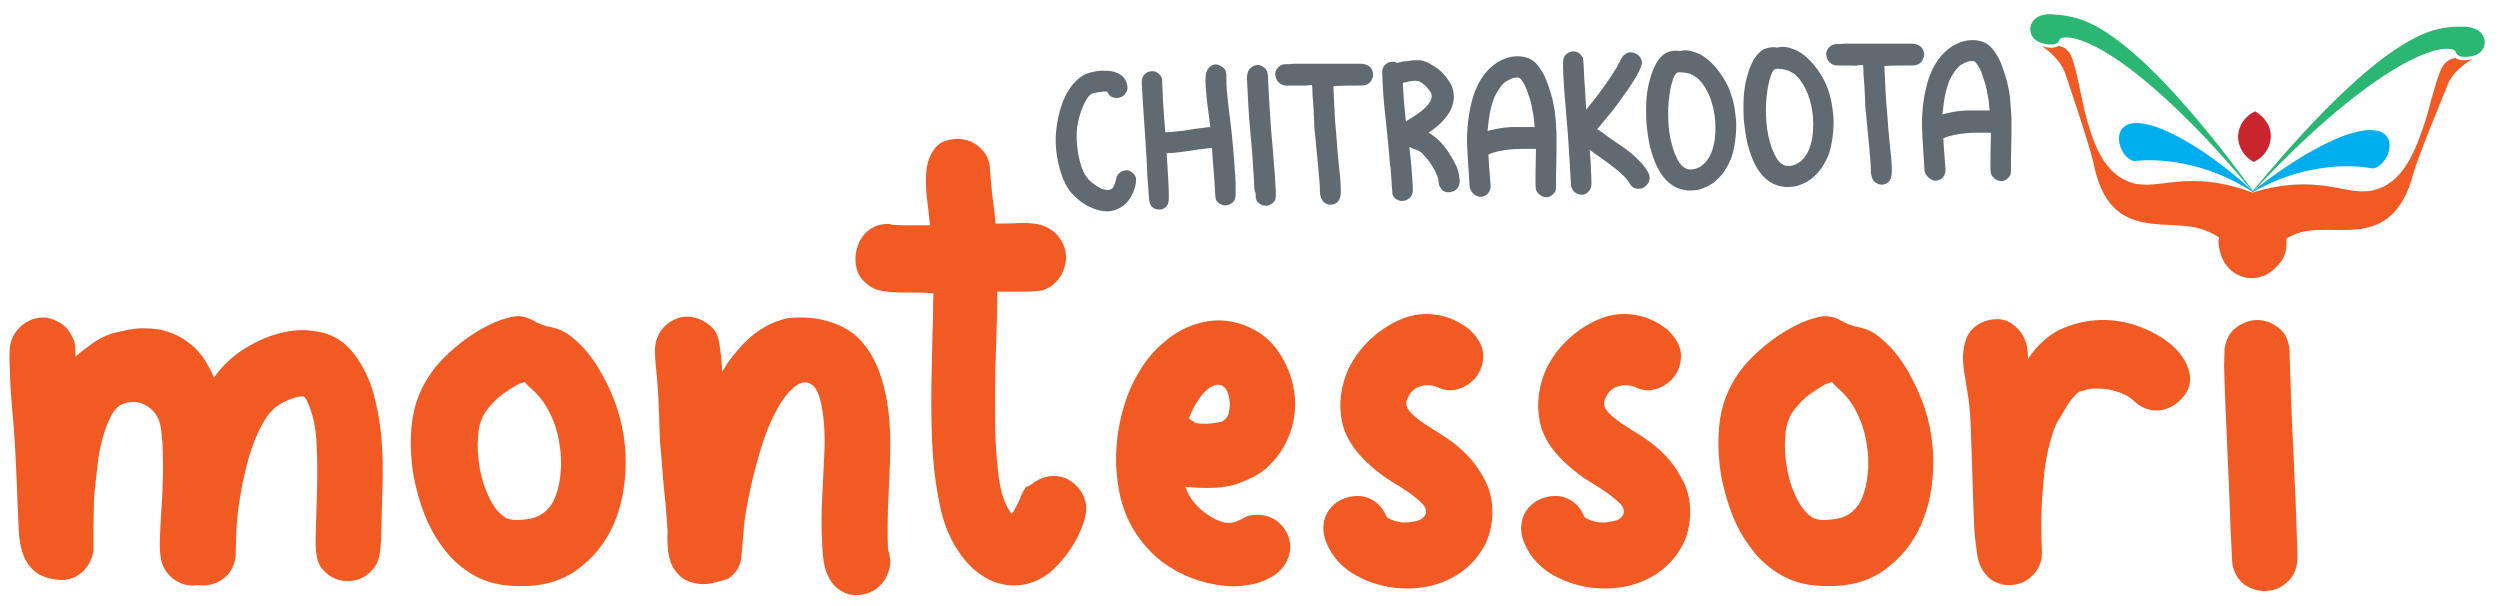 <svg xml:space="preserve" style="enable-background:new 0 0 572.6 138.9;" viewBox="0 0 572.6 138.9" y="0px" x="0px" xmlns:xlink="http://www.w3.org/1999/xlink" xmlns="http://www.w3.org/2000/svg" id="Layer_1" version="1.1">
<style type="text/css">
	.st0{fill:#F15A22;}
	.st1{fill:#2BB673;}
	.st2{fill:#00AEEF;}
	.st3{fill:#C9252C;}
	.st4{fill:#606A70;}
</style>
<g>
	<g>
		<path d="M511,60.1c0.9-5-5.4-7.1-5.4-7.1c-8.1-3.9-22.3,3.6-26.1-15.6c-0.7-3.5-5.8-18.6-6.6-20.9
			c-1.1-2.9-4-5.1-5-5.8c-0.2-0.1-0.2-0.2,0-0.1c0.7,0.2,2.3,0.7,3.6-0.1c0,0,2.1,0.2,3,2.6c1,2.4,2.4,10,3,12.5
			c1.7,6.4,4,14.3,10.9,16.3c6.2,1.8,12.7-3.3,27.5,2.2l0,0c15.1-4.6,21.3,0.9,27.6-0.5c7.1-1.6,9.8-9.4,11.9-15.6
			c0.8-2.4,2.6-10,3.8-12.3c1.1-2.3,3.2-2.4,3.2-2.4c1.3,0.8,2.9,0.5,3.6,0.3c0.2-0.1,0.2,0,0,0.1c-1,0.6-4.1,2.6-5.3,5.5
			c-0.9,2.2-7,17-7.9,20.4c-5,19-18.7,10.6-27,14c0,0-4.7,1.4-4.9,6.1" class="st0"></path>
		<path d="M516,43.9c-1.2-1.4-8.4-10.2-16.4-17.9C479.7,6.7,472,8,471.7,9.1c-0.3,1.1-1.6,1.1-1.6,1.1s-4.3,0.2-5-2.8
			c-0.4-1.6,0.6-4.5,5.2-4.1c3.9,0.3,7.8,0.8,14.4,5.7C498.6,19.1,515.4,43,516,43.7l0,0c0.7-0.7,18.8-23.5,33.3-32.8
			c6.9-4.5,10.9-4.8,14.7-4.8c4.7,0,5.4,2.9,5,4.4c-0.9,3-5.1,2.5-5.1,2.5s-1.2-0.1-1.5-1.2c-0.3-1.1-7.8-2.9-28.9,15.1
			C525,34.2,517.3,42.6,516,43.9L516,43.9z" class="st1"></path>
		<path d="M516,43.8c0,0-9.8-9.3-19.6-13.7c-14.5-6.6-12.1,5.8-7.6,6.8c0,0,13-2.1,27.2,7.1l0,0
			c14.7-8.4,27.5-5.4,27.5-5.4c4.6-0.8,7.7-13-7.2-7.3C526.4,35.2,516,43.8,516,43.8L516,43.8L516,43.8z" class="st2"></path>
		<path d="M516.2,37.1c2.3-1.1,3.8-3.2,3.9-5.7c0.1-2.5-1.4-4.6-3.6-5.9c-2.3,1.1-3.8,3.2-3.9,5.7
			C512.6,33.7,514,35.9,516.2,37.1z" class="st3"></path>
	</g>
	<g>
		<g>
			<path d="M245.6,44.4c-1.1-1.2-1.9-2.7-2.5-4.5c-0.6-1.8-1-3.6-1.2-5.6c-0.2-2-0.1-3.9,0.2-5.9c0.3-2,0.8-3.8,1.5-5.5
				c0.7-1.7,1.6-3.1,2.7-4.2c1.1-1.2,2.4-1.9,3.9-2.2c0.8-0.2,1.6-0.3,2.4-0.3c0.8,0,1.6,0,2.4,0.2c0.7,0.2,1.4,0.5,1.9,0.9
				s0.9,1,1.2,1.8c0.2,0.9,0.2,1.6-0.2,2.1c-0.3,0.6-0.8,0.9-1.3,1.1s-1.1,0.2-1.7,0c-0.6-0.2-1-0.6-1.3-1.3c-0.6-0.1-1.2,0-1.9,0.1
				c-0.7,0.1-1.2,0.2-1.5,0.3c-0.2,0.1-0.5,0.3-0.8,0.6c-0.3,0.4-0.6,0.8-0.9,1.4c-0.3,0.6-0.6,1.3-0.9,2.1
				c-0.3,0.8-0.5,1.7-0.7,2.6c-0.2,0.8-0.3,1.9-0.3,3.1c0,1.2,0.1,2.4,0.3,3.7c0.2,1.3,0.5,2.4,0.9,3.6c0.4,1.1,1,2.1,1.7,2.8
				c0.5,0.5,1.2,1,2,1.5c0.8,0.5,1.5,0.7,2.2,0.7c0.6,0,1.1-0.2,1.3-0.7c0.3-0.5,0.5-1.1,0.6-1.7c0.1-0.5,0.3-0.9,0.5-1.2
				c0.3-0.3,0.6-0.5,0.9-0.7c0.3-0.1,0.7-0.2,1.1-0.2s0.8,0.2,1.1,0.4c0.7,0.5,1,1.1,1,1.7c0,0.6-0.1,1.3-0.3,2
				c-0.6,1.8-1.5,3.2-2.6,4c-1.1,0.8-2.4,1.3-3.7,1.3c-1.4,0-2.8-0.4-4.2-1.1C248.1,46.7,246.8,45.7,245.6,44.4z" class="st4"></path>
			<path d="M263.2,45.9c0-0.1,0-0.5-0.1-1.2c0-0.7-0.1-1.7-0.2-2.9c-0.1-1.2-0.2-2.6-0.2-4.1c-0.1-1.5-0.2-3.1-0.3-4.6
				c-0.1-1.6-0.2-3.2-0.3-4.7c-0.1-1.6-0.2-3-0.3-4.3c-0.1-1.3-0.1-2.4-0.2-3.3c0-0.9-0.1-1.5-0.1-1.8c0-0.6,0.1-1.1,0.3-1.5
				c0.2-0.4,0.6-0.7,0.9-0.9c0.4-0.2,0.8-0.3,1.3-0.3c0.5,0,0.9,0.2,1.3,0.5c0.2,0.2,0.4,0.4,0.5,0.5c0.1,0.1,0.2,0.3,0.3,0.6
				c0.1,0.3,0.1,0.7,0.1,1.2c0,0.5,0.1,1.3,0.1,2.2c0,1,0.1,2.2,0.2,3.6c0.1,1.5,0.2,3.3,0.4,5.4c0.7,0,1.6-0.1,2.6-0.2
				c1-0.1,2.1-0.2,3.1-0.4s1.9-0.3,2.8-0.4c0.8-0.1,1.4-0.2,1.8-0.2c-0.2-1.4-0.3-2.7-0.5-4c-0.2-1.3-0.3-2.4-0.4-3.5
				c-0.1-1.1-0.2-2-0.2-2.9s0-1.6,0.2-2.1c0.1-0.2,0.2-0.4,0.2-0.6c0.1-0.1,0.2-0.3,0.4-0.5c0.1-0.1,0.1-0.1,0.1-0.1
				c0,0,0.1,0,0.1-0.1l0.1-0.1c0.7-0.5,1.4-0.6,2.2-0.2c0.4,0.2,0.8,0.5,1,0.7c0.2,0.3,0.4,0.6,0.4,0.9c0.1,0.3,0.1,0.6,0.1,0.8
				c0,0.3,0,0.5,0,0.7c0,0.9,0,1.8,0.1,2.6c0.1,0.9,0.2,1.9,0.3,3c0.1,1.2,0.3,2.5,0.5,4.1c0.2,1.6,0.4,3.5,0.6,5.8
				c0.2,2,0.3,3.7,0.4,5.1c0.1,1.4,0.2,2.5,0.2,3.4c0,0.9,0,1.6,0,2.1c0,0.5,0,0.9-0.1,1.1c0,0.3-0.1,0.5-0.2,0.6s-0.2,0.2-0.2,0.3
				c-0.3,0.3-0.7,0.6-1.1,0.7c-0.4,0.1-0.8,0.2-1.2,0.1c-0.4-0.1-0.7-0.3-1.1-0.5c-0.3-0.3-0.6-0.6-0.7-1.1
				c-0.1-1.6-0.2-3.1-0.3-4.6c-0.1-1.3-0.2-2.5-0.3-3.8s-0.2-2.3-0.2-3.1c-0.5,0-1.1,0.1-2,0.2c-0.9,0.1-1.8,0.2-2.8,0.4
				c-1,0.1-2,0.3-3,0.4c-1,0.1-1.9,0.2-2.6,0.2c0.2,2.8,0.3,5,0.4,6.5c0.1,1.5,0.1,2.7,0.1,3.5c0,0.8-0.1,1.3-0.2,1.6
				c-0.1,0.3-0.3,0.5-0.6,0.8c-0.4,0.3-0.8,0.5-1.2,0.5c-0.4,0-0.8,0-1.2-0.2c-0.4-0.2-0.7-0.4-0.9-0.7
				C263.5,46.8,263.3,46.4,263.2,45.9z" class="st4"></path>
			<path d="M287.3,43.2c-0.2-4.3-0.5-8.6-0.9-12.7c-0.4-4.2-0.6-8.4-0.8-12.6c0-0.9,0.2-1.7,0.7-2.2
				c0.5-0.5,1-0.7,1.6-0.8s1.1,0.2,1.7,0.6c0.5,0.4,0.8,1.1,0.8,1.9c0.1,1.8,0.2,3.7,0.3,5.8c0.1,2,0.3,4.1,0.4,6.1
				c0.2,2,0.3,3.9,0.5,5.8c0.1,1.9,0.3,3.5,0.4,5c0.1,1.5,0.1,2.7,0.2,3.7c0,1,0,1.7-0.1,1.9c-0.2,0.4-0.5,0.8-0.9,1
				c-0.4,0.2-0.7,0.4-1.1,0.4c-0.4,0-0.8,0-1.2-0.2c-0.4-0.2-0.7-0.5-1-0.8c-0.1-0.2-0.2-0.4-0.2-0.5c0-0.2-0.1-0.3-0.1-0.5
				c0-0.2,0-0.5,0-0.7S287.3,43.7,287.3,43.2z" class="st4"></path>
			<path d="M294.6,19.6c-0.7,0-1.3-0.3-1.7-0.7c-0.4-0.4-0.7-0.9-0.8-1.6c-0.1-0.7,0.1-1.3,0.6-1.8
				c0.4-0.5,1-0.8,1.7-0.8c0.4,0,1.1,0,2-0.1c0.9,0,2,0,3.1,0c1.1,0,2.3,0,3.5,0c1.2,0,2.4,0,3.4,0c1,0,1.9,0,2.6,0
				c0.7,0,1.1,0,1.2,0c0.4,0,0.8,0,1.2,0s0.8,0,1.1,0.1c0.3,0.1,0.7,0.2,1,0.4c0.3,0.2,0.6,0.5,0.8,1c0.3,0.7,0.3,1.4-0.1,2.1
				c-0.3,0.7-0.8,1.1-1.5,1.3c-0.3,0.1-1.1,0.1-2.3,0.1c-1.2,0-2.9,0-5,0.1c0.1,3.1,0.3,5.8,0.4,8.1c0.2,2.3,0.4,4.4,0.5,6.3
				c0.2,1.9,0.3,3.6,0.5,5.1c0.2,1.6,0.3,3.1,0.3,4.7c0,1.2-0.3,2-0.9,2.5c-0.6,0.5-1.4,0.6-2.1,0.4c-0.5-0.2-0.8-0.4-1.1-0.7
				c-0.2-0.3-0.4-0.6-0.5-1c-0.1-0.4-0.2-0.8-0.2-1.2c0-0.4,0-0.8,0-1.2c-0.1-1.6-0.3-3.2-0.4-4.8c-0.2-1.6-0.3-3.3-0.5-5.1
				c-0.1-1.2-0.2-2.2-0.3-2.9c-0.1-0.7-0.1-1.4-0.1-2c0-0.6-0.1-1.3-0.1-2.1c0-0.8-0.1-1.8-0.2-3.1c-0.1-0.8-0.1-1.4-0.1-1.8
				s0-0.9-0.1-1.4c-0.4,0-0.9,0-1.4,0.1c-0.6,0-1.1,0-1.7,0c-0.6,0-1.1,0-1.6,0C295.3,19.6,294.9,19.6,294.6,19.6z" class="st4"></path>
			<path d="M318.4,38c-0.3-3.5-0.6-7-1-10.5c-0.4-3.4-0.7-6.9-0.8-10.5c0-0.3,0-0.6,0-0.9c0-0.3,0.2-0.6,0.4-1
				c0.4-0.5,0.9-0.8,1.4-0.9c0.5-0.1,1.1-0.1,1.6,0.2c0.2,0,0.4-0.1,0.8-0.2c0.4-0.1,0.9-0.2,1.4-0.2c0.5-0.1,1-0.1,1.6-0.2
				c0.6,0,1.1,0,1.5,0c0.6,0.1,1.3,0.3,2.2,0.8c0.9,0.5,1.8,1.1,2.6,1.8c0.8,0.8,1.5,1.7,2.1,2.7c0.6,1,0.8,2.2,0.8,3.4
				c-0.1,1.2-0.5,2.5-1.4,3.8c-0.9,1.3-2.3,2.7-4.4,4.1c0.8,0.4,1.5,1,2.3,1.7c0.8,0.8,1.5,1.6,2.1,2.5c0.6,0.9,1.2,1.9,1.7,2.9
				c0.5,1,0.8,1.9,0.9,2.8c0.1,0.7,0.2,1.2,0.1,1.5c0,0.3-0.1,0.6-0.2,0.8c-0.3,0.6-0.6,1-1.2,1.2c-0.5,0.2-1.1,0.3-1.6,0.2
				c-0.6-0.1-1-0.4-1.3-0.9c-0.3-0.4-0.5-0.9-0.5-1.4c0-0.4-0.1-0.7-0.2-1.1c-0.3-0.8-0.6-1.5-1.1-2.3c-0.5-0.8-0.9-1.5-1.5-2.1
				c-0.3-0.4-0.6-0.6-0.8-0.9s-0.4-0.4-0.6-0.5c-0.2-0.1-0.4-0.3-0.7-0.4c-0.2-0.1-0.5-0.2-0.8-0.3c-0.2-0.1-0.4-0.1-0.5-0.2
				c-0.2-0.1-0.3-0.1-0.5-0.3c0.3,2.7,0.5,4.8,0.6,6.3c0.1,1.5,0.2,2.6,0.2,3.3c0,0.7-0.1,1.2-0.2,1.4c-0.1,0.2-0.2,0.4-0.4,0.6
				c-0.3,0.3-0.7,0.6-1.1,0.7c-0.4,0.1-0.8,0.2-1.2,0.1c-0.4-0.1-0.7-0.3-1.1-0.5c-0.3-0.3-0.6-0.7-0.7-1.1c0,0,0-0.2,0-0.5
				c0-0.3-0.1-0.7-0.1-1.1c0-0.4-0.1-0.9-0.1-1.5c0-0.5-0.1-1.1-0.1-1.5c0-0.5-0.1-0.9-0.1-1.2S318.4,38,318.4,38z M325,18.6
				c-0.2,0-0.5-0.1-0.8-0.1c-0.3,0-0.7,0-1,0.1c-0.4,0-0.7,0.1-1.1,0.2c-0.3,0.1-0.6,0.1-0.8,0.2c0,0.5,0.1,1.1,0.1,1.6
				c0,0.6,0.1,1.2,0.1,1.9c0.1,0.7,0.1,1.5,0.2,2.3c0.1,0.9,0.2,1.9,0.3,3l0,0c2-1.2,3.5-2.2,4.4-3.1c0.9-0.9,1.4-1.7,1.5-2.3
				c0.1-0.7-0.1-1.3-0.7-1.9C326.8,19.8,326,19.2,325,18.6z" class="st4"></path>
			<path d="M336.7,43.2c-0.1-0.2-0.1-0.4-0.1-0.6c0-0.3-0.1-0.7-0.1-1.4s-0.1-1.7-0.2-3.1s-0.2-3.2-0.3-5.5
				c0-0.9,0-2,0.1-3.1c0.1-1.1,0.2-2.3,0.4-3.5c0.2-1.2,0.5-2.4,0.8-3.5c0.3-1.1,0.8-2.2,1.2-3.1c1.1-2.2,2.6-3.9,4.3-5
				s3.4-1.6,5.2-1.5c1.6,0.1,2.8,0.6,3.8,1.6c0.9,1,1.7,2.2,2.3,3.7c0.6,1.5,1,2.9,1.4,4.2c0.3,1.3,0.6,2.7,0.7,4
				c0.2,1.3,0.2,2.7,0.3,4.1c0,1.4,0,2.8,0,4.4c0,2.2-0.1,3.8-0.1,5c0,1.2,0,2,0,2.6s-0.1,1-0.1,1.2c-0.1,0.2-0.2,0.4-0.5,0.7
				c-0.9,0.9-1.8,1-2.9,0.4c-0.4-0.3-0.7-0.6-0.9-0.9s-0.3-0.9-0.3-1.6c0-0.7,0-1.8,0-3c0-1.3,0.1-3,0.1-5.2c-0.8,0-1.7,0-2.7,0
				s-1.9,0-2.9,0.1c-1,0.1-1.9,0.2-2.8,0.4c-0.9,0.2-1.7,0.4-2.5,0.8c0.1,1.9,0.2,3.4,0.3,4.4c0.1,1.1,0.1,1.9,0.2,2.4
				c0,0.6,0,1-0.1,1.2c-0.1,0.3-0.2,0.5-0.4,0.8c-0.1,0.1-0.2,0.3-0.3,0.3c-0.1,0.1-0.2,0.2-0.4,0.3c-0.6,0.3-1.3,0.4-1.9,0.1
				C337.5,44.5,337,44,336.7,43.2z M343.6,20c-0.5,0.7-0.9,1.4-1.3,2.2c-0.3,0.8-0.6,1.7-0.8,2.5c-0.2,0.9-0.4,1.8-0.5,2.7
				c-0.1,0.9-0.2,1.8-0.3,2.6c1.8-0.5,3.6-0.8,5.4-0.9c1.9,0,3.7,0,5.4,0c-0.1-1.2-0.2-2.5-0.5-3.8c-0.2-1.3-0.5-2.5-0.9-3.5
				c-0.3-1.1-0.7-2-1.1-2.7c-0.4-0.7-0.8-1.2-1.1-1.3c-0.2,0-0.4-0.1-0.8,0c-0.3,0-0.7,0.1-1.1,0.3c-0.4,0.2-0.8,0.4-1.3,0.7
				C344.5,19,344,19.4,343.6,20z" class="st4"></path>
			<path d="M373.3,42.1c-0.3-0.6-0.8-1.2-1.3-1.7c-0.6-0.6-1.2-1.1-1.9-1.7c-0.7-0.5-1.4-1.1-2.1-1.6
				c-0.7-0.5-1.4-1-2-1.4c-0.3-0.2-0.7-0.5-1.1-0.8c-0.4-0.3-0.7-0.5-0.8-0.6c0.2,2.1,0.3,3.7,0.3,4.9c0.1,1.2,0.1,2.1,0.1,2.8
				s-0.1,1.1-0.3,1.4c-0.2,0.3-0.4,0.5-0.7,0.8c-0.4,0.3-0.8,0.4-1.2,0.4c-0.4,0-0.8-0.1-1.2-0.3c-0.4-0.2-0.7-0.5-0.9-0.8
				c-0.2-0.4-0.4-0.8-0.4-1.3c-0.1-1.6-0.2-3.5-0.3-5.5c-0.1-2-0.3-4-0.4-6c-0.2-2-0.3-4-0.5-6c-0.2-2-0.3-3.7-0.4-5.3
				c-0.1-1.6-0.2-2.9-0.2-4c0-1.1,0-1.8,0.1-2c0.2-0.5,0.4-0.8,0.8-1.1c0.3-0.3,0.7-0.4,1.1-0.5c0.4-0.1,0.8,0,1.2,0.1
				c0.4,0.2,0.7,0.4,1,0.8c0.1,0.2,0.2,0.3,0.3,0.4c0.1,0.1,0.1,0.3,0.1,0.5c0,0.3,0.1,0.6,0.1,1.1c0,0.5,0.1,1.1,0.1,2
				c0,0.9,0.1,2,0.2,3.3c0.1,1.4,0.2,3.1,0.3,5.1c0.6-0.7,1.1-1.4,1.7-2.1c0.6-0.8,1.2-1.5,1.8-2.4c0.6-0.8,1.2-1.6,1.7-2.4
				c0.6-0.8,1-1.6,1.5-2.3c0.2-0.3,0.4-0.6,0.5-0.9c0.2-0.3,0.3-0.6,0.5-0.9c0.2-0.5,0.4-0.8,0.5-0.9c0.1-0.2,0.2-0.4,0.5-0.6
				c0.5-0.5,1.1-0.7,1.8-0.6c0.7,0.1,1.2,0.4,1.7,0.9c0.5,0.7,0.7,1.3,0.5,1.9c-0.2,0.6-0.4,1.2-0.8,1.9c-0.5,1-1.2,2.1-2,3.3
				c-0.8,1.1-1.6,2.3-2.4,3.4c-0.8,1.1-1.7,2.3-2.6,3.3c-0.9,1.1-1.7,2.1-2.4,2.9c0.3,0.1,0.5,0.3,0.7,0.4c0.2,0.1,0.4,0.3,0.7,0.5
				c0.2,0.2,0.5,0.4,0.8,0.6c0.3,0.2,0.7,0.5,1.1,0.8c0.5,0.4,1.2,0.8,2.1,1.4c0.8,0.6,1.7,1.2,2.5,1.9c0.9,0.7,1.6,1.5,2.4,2.3
				c0.7,0.8,1.2,1.6,1.6,2.4c0.2,0.7,0.2,1.3-0.1,1.9c-0.3,0.5-0.7,0.9-1.2,1.2c-0.5,0.2-1,0.3-1.6,0.2
				C374.1,43.1,373.7,42.7,373.3,42.1z" class="st4"></path>
			<path d="M384.8,11.7c1-0.3,2.2-0.2,3.5,0.3c1.3,0.4,2.6,1.3,3.8,2.5s2.4,2.8,3.4,4.7c1,2,1.7,4.3,2,7.2
				c0.2,1.3,0.2,2.7,0.1,4.1c-0.1,1.4-0.3,2.8-0.6,4.1c-0.3,1.3-0.8,2.6-1.5,3.7c-0.6,1.2-1.5,2.2-2.5,3.1c-0.7,0.6-1.5,1.1-2.4,1.5
				c-0.9,0.4-1.8,0.7-2.8,0.7c-1,0.1-1.9,0-2.9-0.3c-1-0.3-1.9-0.8-2.8-1.6c-0.9-0.8-1.7-1.8-2.4-3.2c-0.7-1.3-1.3-3-1.8-5
				c-0.4-1.7-0.6-3.5-0.8-5.3c-0.1-1.8-0.1-3.6,0-5.3c0.1-1.7,0.4-3.3,0.8-4.7c0.4-1.5,0.9-2.7,1.5-3.8s1.4-1.8,2.2-2.3
				C382.8,11.6,383.7,11.5,384.8,11.7z M386.9,38.8c0.7,0.1,1.4-0.1,2.1-0.4c0.7-0.3,1.4-0.9,2-1.7s1.1-1.8,1.4-3.1
				c0.4-1.3,0.5-2.8,0.5-4.6c0-1.8-0.3-3.7-0.8-5.4c-0.5-1.8-1.3-3.3-2.2-4.5c-0.6-0.7-1.1-1.3-1.7-1.6c-0.5-0.3-1-0.6-1.5-0.7
				c-0.5-0.1-0.9-0.2-1.2-0.2c-0.3,0-0.6,0-0.7-0.1c-0.1,0-0.2,0.1-0.3,0.1c-0.1,0-0.2,0-0.3,0c-0.2,0.1-0.5,0.4-0.7,0.8
				c-0.2,0.4-0.4,0.9-0.5,1.4c-0.2,0.5-0.3,1.1-0.4,1.6c-0.1,0.5-0.2,0.9-0.2,1.2c-0.3,1.9-0.4,3.9-0.3,5.9c0.1,2,0.3,3.8,0.8,5.5
				c0.4,1.7,1,3,1.7,4.2C385.2,38.1,386,38.7,386.9,38.8z" class="st4"></path>
			<path d="M407.1,10.9c1-0.3,2.2-0.2,3.5,0.3c1.3,0.4,2.6,1.3,3.8,2.5s2.4,2.8,3.4,4.7c1,2,1.7,4.3,2,7.2
				c0.2,1.3,0.2,2.7,0.1,4.1c-0.1,1.4-0.3,2.8-0.6,4.1c-0.3,1.3-0.8,2.6-1.5,3.7c-0.6,1.2-1.5,2.2-2.5,3.1c-0.7,0.6-1.5,1.1-2.4,1.5
				c-0.9,0.4-1.8,0.7-2.8,0.7c-1,0.1-1.9,0-2.9-0.3c-1-0.3-1.9-0.8-2.8-1.6c-0.9-0.8-1.7-1.8-2.4-3.2c-0.7-1.3-1.3-3-1.8-5
				c-0.4-1.7-0.6-3.5-0.8-5.3c-0.1-1.8-0.1-3.6,0-5.3c0.1-1.7,0.4-3.3,0.8-4.7c0.4-1.5,0.9-2.7,1.5-3.8c0.6-1,1.4-1.8,2.2-2.3
				C405.2,10.8,406.1,10.7,407.1,10.9z M409.3,38c0.7,0.1,1.4-0.1,2.1-0.4s1.4-0.9,2-1.7s1.1-1.8,1.4-3.1c0.4-1.3,0.5-2.8,0.5-4.6
				c0-1.8-0.3-3.7-0.8-5.4s-1.3-3.3-2.2-4.5c-0.6-0.7-1.1-1.3-1.7-1.6c-0.5-0.3-1-0.6-1.5-0.7c-0.5-0.1-0.9-0.2-1.2-0.2
				c-0.3,0-0.6,0-0.7-0.1c-0.1,0-0.2,0.1-0.3,0.1c-0.1,0-0.2,0-0.3,0c-0.2,0.1-0.5,0.4-0.7,0.8c-0.2,0.4-0.4,0.9-0.5,1.4
				c-0.2,0.5-0.3,1.1-0.4,1.6c-0.1,0.5-0.2,0.9-0.2,1.2c-0.3,1.9-0.4,3.9-0.3,5.9c0.1,2,0.3,3.8,0.8,5.5c0.4,1.7,1,3,1.7,4.2
				C407.6,37.3,408.4,37.9,409.3,38z" class="st4"></path>
			<path d="M420.8,15c-0.7,0-1.3-0.3-1.7-0.7c-0.4-0.4-0.7-0.9-0.8-1.6c-0.1-0.7,0.1-1.3,0.6-1.8c0.4-0.5,1-0.8,1.7-0.8
				c0.4,0,1.1,0,2-0.1c0.9,0,2,0,3.1,0c1.1,0,2.3,0,3.5,0c1.2,0,2.4,0,3.4,0c1,0,1.9,0,2.6,0c0.7,0,1.1,0,1.2,0c0.4,0,0.8,0,1.2,0
				c0.4,0,0.8,0,1.1,0.1c0.3,0.1,0.7,0.2,1,0.4c0.3,0.2,0.6,0.5,0.8,1c0.3,0.7,0.3,1.4-0.1,2.1c-0.3,0.7-0.8,1.1-1.5,1.3
				c-0.3,0.1-1.1,0.1-2.3,0.1c-1.2,0-2.9,0-5,0.1c0.1,3.1,0.3,5.8,0.4,8.1c0.2,2.3,0.4,4.4,0.5,6.3c0.2,1.9,0.3,3.6,0.5,5.1
				c0.2,1.6,0.3,3.1,0.3,4.7c0,1.2-0.3,2-0.9,2.5c-0.6,0.5-1.4,0.6-2.1,0.4c-0.5-0.2-0.8-0.4-1.1-0.7c-0.2-0.3-0.4-0.6-0.5-1
				c-0.1-0.4-0.2-0.8-0.2-1.2c0-0.4,0-0.8,0-1.2c-0.1-1.6-0.3-3.2-0.4-4.8c-0.2-1.6-0.3-3.3-0.5-5.1c-0.1-1.2-0.2-2.2-0.3-2.9
				c-0.1-0.7-0.1-1.4-0.1-2c0-0.6-0.1-1.3-0.1-2.1c0-0.8-0.1-1.8-0.2-3.1c-0.1-0.8-0.1-1.4-0.1-1.8c0-0.4,0-0.9-0.1-1.4
				c-0.4,0-0.9,0-1.4,0.1s-1.1,0-1.7,0c-0.6,0-1.1,0-1.6,0C421.6,15,421.2,15,420.8,15z" class="st4"></path>
			<path d="M440.9,39.5c-0.1-0.2-0.1-0.4-0.1-0.6c0-0.3-0.1-0.7-0.1-1.4c-0.1-0.7-0.1-1.7-0.2-3.1
				c-0.1-1.3-0.2-3.2-0.3-5.5c0-0.9,0-2,0.1-3.1c0.1-1.1,0.2-2.3,0.4-3.5c0.2-1.2,0.5-2.4,0.8-3.5c0.3-1.1,0.8-2.2,1.2-3.1
				c1.1-2.2,2.6-3.9,4.3-5s3.4-1.6,5.2-1.5c1.6,0.1,2.8,0.6,3.8,1.6c0.9,1,1.7,2.2,2.3,3.7c0.6,1.5,1,2.9,1.4,4.2
				c0.3,1.3,0.6,2.7,0.7,4s0.2,2.7,0.3,4.1c0,1.4,0,2.8,0,4.4c0,2.2-0.1,3.8-0.1,5c0,1.2,0,2,0,2.6c0,0.6-0.1,1-0.1,1.2
				c-0.1,0.2-0.2,0.4-0.5,0.7c-0.9,0.9-1.8,1-2.9,0.4c-0.4-0.3-0.7-0.6-0.9-0.9c-0.2-0.3-0.3-0.9-0.3-1.6c0-0.7,0-1.8,0-3
				c0-1.3,0.1-3,0.1-5.2c-0.8,0-1.7,0-2.7,0s-1.9,0-2.9,0.1c-1,0.1-1.9,0.2-2.8,0.4c-0.9,0.2-1.7,0.4-2.5,0.8
				c0.1,1.9,0.2,3.4,0.3,4.4c0.1,1.1,0.1,1.9,0.2,2.4c0,0.6,0,1-0.1,1.2c-0.1,0.3-0.2,0.5-0.4,0.8c-0.1,0.1-0.2,0.3-0.3,0.3
				c-0.1,0.1-0.2,0.2-0.4,0.3c-0.6,0.3-1.3,0.4-1.9,0.1C441.6,40.7,441.2,40.2,440.9,39.5z M447.8,16.2c-0.5,0.7-0.9,1.4-1.3,2.2
				c-0.3,0.8-0.6,1.7-0.8,2.5c-0.2,0.9-0.4,1.8-0.5,2.7c-0.1,0.9-0.2,1.8-0.3,2.6c1.8-0.5,3.6-0.8,5.4-0.9c1.9,0,3.7,0,5.4,0
				c-0.1-1.2-0.2-2.5-0.5-3.8c-0.2-1.3-0.5-2.5-0.9-3.5c-0.3-1.1-0.7-2-1.1-2.7c-0.4-0.7-0.8-1.2-1.1-1.3c-0.2,0-0.4-0.1-0.8,0
				c-0.3,0-0.7,0.1-1.1,0.3c-0.4,0.2-0.8,0.4-1.3,0.7C448.6,15.3,448.2,15.7,447.8,16.2z" class="st4"></path>
		</g>
	</g>
	<g>
		<path d="M18.5,131.3c-1.5,1.2-3.3,1.7-5.3,1.5c-2.3-0.3-4-0.9-5.2-1.9c-1.2-1-2.1-2.3-2.7-3.9c-0.6-1.6-0.9-3.4-1-5.5
			c-0.1-2.1-0.2-4.3-0.3-6.7c-0.1-3.7-0.3-7.5-0.5-11.4C3.3,99.5,3,95.9,2.7,92.6c-0.3-3.3-0.4-6.3-0.5-8.9c-0.1-2.6,0-4.4,0.3-5.4
			C3,76.7,3.9,75.5,5,74.5c1.2-0.9,2.4-1.5,3.8-1.7c1.4-0.2,2.7,0,4.1,0.7c1.4,0.6,2.5,1.6,3.3,3c0.6,1,0.9,1.9,1,2.6
			c0,0.8,0.1,1.7,0.1,2.6c1.1-1,2.4-2,3.8-3c1.4-1,2.8-1.7,4.2-2.2c0.9-0.3,2.3-0.6,4.3-1c2-0.4,4.2-0.4,6.5-0.1
			c2.4,0.4,4.7,1.3,7,3c2.3,1.6,4.3,4.3,5.9,8.1c1.8-2.6,4.2-4.9,7.1-6.7c2.9-1.8,5.8-3,8.9-3.7c3.1-0.7,6-0.6,8.9,0.1
			c2.9,0.7,5.3,2.4,7.3,5c2,2.7,3.5,5.8,4.4,9.1c0.9,3.4,1.5,6.8,1.8,10.4c0.3,3.6,0.3,7.3,0.2,11c-0.1,3.7-0.2,7.2-0.3,10.6
			c0,0.8,0,1.6-0.1,2.4c0,0.8-0.2,1.7-0.3,2.6c-0.2,0.9-0.5,1.7-1.1,2.6c-0.6,0.8-1.4,1.6-2.4,2.2c-1.8,1-3.7,1.2-5.5,0.8
			c-1.8-0.4-3.4-1.5-4.6-3.3c-0.8-1.3-1.1-3.5-1-6.7c0.1-3.1,0.2-6.6,0.3-10.3c0.1-3.7,0.1-7.5-0.1-11.2c-0.2-3.7-0.9-6.9-2.2-9.6
			c-0.3-0.5-0.4-0.7-0.4-0.7c0,0.1-0.1,0-0.3-0.3c-1-0.1-2.3,0.2-4,1c-1.7,0.7-3.2,1.9-4.4,3.5c-1.7,2.6-3.1,5.7-4.1,9.1
			c-1,3.4-1.7,6.8-2.2,10c-0.5,3.2-0.8,6-0.8,8.4c-0.1,2.4-0.1,3.8-0.1,4.4c-0.3,2.5-1.3,4.3-3.1,5.5c-1.8,1.2-3.6,1.6-5.6,1.3
			c-1.7,0.3-3.3,0-4.8-0.9c-1.6-0.9-2.7-2.2-3.4-4.1c-0.3-1-0.5-2.4-0.5-4.4c0-2,0.2-4.3,0.3-6.8c0.2-2.6,0.3-5.3,0.4-8.1
			c0.1-2.9,0-5.7-0.1-8.5c-0.1-0.6-0.2-1.2-0.2-1.9c0-0.6-0.2-1.3-0.3-2c-0.4-1.9-1.5-3.4-3.2-4.4c-1.7-1-3.5-1.1-5.3-0.4
			c-0.1,0-0.2,0-0.2,0.1c0,0-0.1,0.1-0.2,0.1h-0.1c-1,0.6-1.9,1.7-2.6,3.2c-0.7,1.5-1.3,3.3-1.8,5.2c-0.5,1.9-0.8,3.8-1,5.7
			c-0.2,1.9-0.4,3.5-0.5,4.7c-0.2,1.3-0.3,2.8-0.3,4.5c0,1.7-0.1,3.3-0.1,4.8v5.4C21,128.4,20,130.1,18.5,131.3z" class="st0"></path>
		<path d="M117.8,134.2c-3.5-0.1-6.5-0.9-9.2-2.4c-2.6-1.5-4.9-3.4-6.7-5.8c-1.9-2.4-3.4-5-4.6-8c-1.2-3-2-6-2.6-9.1
			c-0.5-3.1-0.7-6.1-0.6-8.9c0.1-2.9,0.5-5.4,1.2-7.7c1.3-4,3.5-7.5,6.5-10.5c3.1-3,6.4-5.5,10.1-7.3c1.7-0.9,3.5-1.5,5.2-1.9
			c1.7-0.4,3.4-0.1,5,0.8c1.3,0.8,2.8,1.3,4.4,1.6c1.4,0.3,2.8,0.9,4.2,2c1.4,1.1,2.7,2.3,3.9,3.8c1.2,1.5,2.2,3,3.1,4.6
			c0.9,1.6,1.7,3.2,2.3,4.6c2.2,5.1,3.3,10.3,3.3,15.7c0,5.3-0.9,10.2-2.8,14.5c-1.9,4.3-4.8,7.8-8.6,10.5
			C128.2,133.3,123.5,134.5,117.8,134.2z M116.4,89.4c-1.7,1.1-3,2.2-3.9,3.3c-1,1.1-1.7,2.1-2.1,3.1c-0.4,1-0.7,2-0.8,3
			c-0.1,1-0.2,2-0.2,3c0,1.9,0.2,3.7,0.5,5.5c0.3,1.8,0.8,3.5,1.4,5c0.6,1.5,1.3,2.9,2.1,4c0.8,1.1,1.7,1.9,2.6,2.4
			c1,0.4,2.2,0.5,3.9,0.3c1.6-0.1,3-0.5,4.3-1.3c1-0.7,1.9-1.7,2.5-2.8c0.6-1.2,1-2.5,1.3-3.8c0.3-1.4,0.4-2.8,0.5-4.2
			c0-1.4,0-2.8-0.2-4.1c-0.3-2.6-0.9-4.8-1.6-6.5c-0.7-1.7-1.5-3.2-2.3-4.3c-0.8-1.1-1.6-2-2.4-2.7s-1.4-1.3-1.8-1.8l-0.4,0.1
			c-0.6,0.2-1.2,0.4-1.8,0.8C117.3,88.8,116.8,89.1,116.4,89.4z" class="st0"></path>
		<path d="M191.2,74.1c2.6,1,4.7,2.4,6.3,4.3c1.6,1.9,2.9,4.1,3.8,6.5c0.9,2.5,1.6,5.1,2,7.9c0.4,2.8,0.6,5.6,0.6,8.5
			c0,1.6,0,3.5-0.1,5.6c-0.1,2.2-0.2,4.4-0.3,6.7c-0.1,2.3-0.2,4.6-0.2,6.7c0,2.2,0,4,0.1,5.6c0.6,1.8,0.7,3.4,0.1,5
			c-0.5,1.6-1.4,2.8-2.6,3.8c-1.2,0.9-2.7,1.5-4.4,1.6c-1.7,0.1-3.3-0.4-4.9-1.7c-1.7-1.5-2.8-3.9-3.1-7.2c-0.3-3.3-0.4-7-0.3-11
			c0.2-4,0.4-8.1,0.6-12.4c0.2-4.2,0-8-0.7-11.4c-0.4-2-1-3.4-1.8-4.2c-0.8-0.7-1.7-1-2.7-0.7c-1,0.3-2,1.1-3.1,2.3
			c-1,1.2-2.1,2.8-3.1,4.8c-1.2,2.4-2.2,4.9-3,7.5c-0.8,2.6-1.5,5.2-2.1,7.7c-1,4.5-1.7,8-1.9,10.6c-0.2,2.6-0.4,4.5-0.5,5.9
			c-0.1,1.4-0.3,2.5-0.7,3.3c-0.3,0.8-1.1,1.7-2.2,2.6c-0.8,0.4-2,0.7-3.6,1.1c-1.6,0.4-3.2,0.4-4.9-0.1c-1.7-0.4-3.1-1.5-4.2-3.2
			c-1.1-1.7-1.6-4.6-1.4-8.5c-0.2-3-0.4-5.9-0.7-8.6c-0.3-2.7-0.5-5.9-0.8-9.5c-0.2-1.8-0.3-3.1-0.3-4.1c0-1-0.1-1.9-0.1-2.7
			c0-0.8,0-1.8-0.1-2.8c0-1.1-0.1-2.6-0.2-4.5c-0.2-2.4-0.3-4.3-0.5-5.6c-0.1-1.4-0.2-2.5-0.2-3.4c0-0.9,0.1-1.6,0.2-2.1
			c0.1-0.5,0.4-1.1,0.7-1.9c1-1.7,2.3-2.8,4-3.5c1.7-0.7,3.5-0.6,5.3,0.1c2.5,1.1,4,2.7,4.4,4.8c0.4,2,0.7,4.5,0.8,7.3
			c0.8-1.4,1.6-2.6,2.4-3.6c0.8-1,1.6-1.9,2.4-2.8c3.1-3.2,6.5-5.1,10.1-5.9C183.9,72.5,187.5,72.7,191.2,74.1z" class="st0"></path>
		<path d="M237.1,110.3c1.3-0.8,2.6-1.2,3.9-1.3c1.3,0,2.5,0.2,3.6,0.8c1.1,0.6,2,1.4,2.8,2.5c0.8,1.1,1.3,2.4,1.4,3.9
			c0,1.1-0.2,2.3-0.7,3.7c-0.5,1.4-1.1,2.8-1.9,4.2c-0.8,1.4-1.7,2.7-2.7,3.9c-1,1.2-2,2.2-2.9,3c-1.7,1.4-3.6,2.3-5.6,2.8
			c-2,0.4-3.9,0.4-5.9-0.1c-2-0.5-3.8-1.5-5.7-3c-1.8-1.5-3.4-3.5-4.8-5.9c-1.5-2.6-2.6-5.5-3.3-8.9c-0.7-3.3-1.3-7.1-1.6-11.2
			c-0.3-4.1-0.4-8.6-0.4-13.4c0-4.8,0.2-10.1,0.3-15.9c0.1-1.2,0.1-2.5,0.1-3.9c0-1.4,0-2.8,0.1-4.3c-2.2-0.2-4-0.2-5.6-0.2
			c-1.5,0-2.9,0-4.1-0.1c-1.2-0.1-2.2-0.3-3.1-0.5c-0.9-0.3-1.8-0.7-2.6-1.5c-1.2-1-2-2.2-2.3-3.8c-0.3-1.6-0.2-3.1,0.3-4.6
			c0.5-1.5,1.3-2.8,2.6-3.8c1.3-1,2.9-1.5,4.9-1.4c0.2,0,0.2,0,0.1,0.1c-0.1,0,0.1,0.1,0.5,0.1c0.4,0,1.3,0.1,2.5,0.1
			c1.2,0,3.2,0,6,0c-0.2-1.9-0.4-4-0.7-6.3c-0.3-2.2-0.3-4.3-0.1-6.3c0.2-1.9,0.8-3.6,1.9-5c1-1.4,2.8-2.1,5.3-2.2
			c2.9,0.1,5,1.4,6.5,3.8c0.5,1.1,0.8,1.9,0.8,2.6c0,0.7,0.1,1.5,0.2,2.5c0.1,1.5,0.3,3.2,0.5,5.2c0.3,1.9,0.5,3.7,0.6,5.3
			c1.9,0,3.7,0,5.2-0.1c1.6-0.1,3,0,4.2,0.2c1.2,0.2,2.3,0.6,3.3,1.3c1,0.6,1.9,1.6,2.6,2.9c0.9,1.8,1.1,3.6,0.6,5.4
			c-0.5,1.9-1.5,3.4-3.1,4.6c-0.6,0.4-1.2,0.7-1.7,0.9s-1.2,0.2-2,0.3c-0.8,0.1-1.9,0.1-3.3,0.1c-1.4,0-3.2,0-5.4,0
			c0,4-0.1,8.5-0.3,13.6c-0.2,5.1-0.2,10.1-0.2,15.1c0,4.9,0.3,9.4,0.8,13.4c0.5,4,1.5,6.9,3,8.8c0.3-0.3,0.5-0.7,0.8-1.2
			c0.4-0.8,0.8-1.5,1-2c0.2-0.6,0.4-1.1,0.7-1.6c0.2-0.5,0.5-0.9,0.8-1.4C235.9,111.3,236.4,110.8,237.1,110.3z" class="st0"></path>
		<path d="M295.5,125.8c-0.3,2.4-1.4,4.3-3.3,5.7c-2,1.4-4.3,2.3-7.1,2.6c-2.8,0.4-5.8,0.1-9-0.7
			c-3.2-0.8-6.3-2.2-9.2-4.2c-2.9-2-5.3-4.7-7.4-8.1c-2-3.4-3.3-7.5-3.7-12.4c-0.3-2.6-0.2-5.4,0.1-8.3c0.3-2.9,1-5.6,1.8-8.3
			c0.9-2.7,2.1-5.2,3.6-7.6c1.5-2.4,3.3-4.5,5.4-6.2c2.2-1.9,4.5-3.2,7-4c2.5-0.8,4.9-1.1,7.3-0.8c2.4,0.3,4.7,1.1,6.9,2.4
			c2.2,1.3,4.1,3.2,5.6,5.7c1.2,2,2.1,4.2,2.6,6.4c0.5,2.2,0.7,4.5,0.4,6.8c-0.3,2.3-0.9,4.5-2,6.6c-1,2.1-2.5,4-4.3,5.7
			c-1.7,1.5-4,2.7-6.8,3.7c-2.8,1-6.8,1.2-11.9,0.7c0.4,1.3,1.1,2.5,2,3.6c0.9,1.1,1.9,2,3.1,2.8c1.1,0.8,2.3,1.3,3.5,1.7
			c1.2,0.3,2.2,0.2,3.2-0.2c0.9-0.4,1.5-0.7,2-1c0.5-0.3,1.5-0.5,3.1-0.5c2.2,0.2,3.9,1,5.2,2.5C295,122,295.6,123.7,295.5,125.8z
			 M281.7,92.4c-0.2-1.9-0.6-3.2-1.4-3.8c-0.7-0.6-1.6-0.6-2.5-0.2c-1,0.4-2,1.3-3,2.7c-1,1.4-1.9,3-2.5,4.8
			c0.3,0.2,0.5,0.3,0.8,0.5c0.3,0.1,0.5,0.3,0.7,0.5c1.5,0.2,2.6,0.2,3.4,0.1c0.8-0.1,1.7-0.2,2.6-0.4c0.8-0.4,1.3-1,1.6-1.8
			C281.5,94.1,281.7,93.3,281.7,92.4z" class="st0"></path>
		<path d="M341.8,118.1c-0.2,3.2-1,5.9-2.6,8.2c-1.5,2.3-3.4,4.1-5.7,5.5c-2.3,1.4-4.8,2.3-7.5,2.7
			c-2.7,0.4-5.4,0.4-8.1-0.1c-2.7-0.5-5.1-1.4-7.5-2.7c-2.3-1.3-4.2-3.1-5.6-5.4c-1.1-1.9-1.7-3.6-1.7-5.2c0-1.6,0.4-2.9,1.1-4
			c0.7-1.1,1.7-2,2.9-2.6c1.2-0.6,2.5-0.9,3.9-0.9c1.4,0,2.6,0.4,3.8,1.2c1.2,0.8,2.1,2,2.8,3.6c0.4,0.4,1.3,0.8,2.6,1.1
			c1.3,0.3,2.7,0.2,4.3-0.2c0.5-0.1,1-0.3,1.4-0.7c0.3-0.3,0.6-0.6,0.7-1.1c0.1-0.8-0.2-1.6-1-2.3c-0.7-0.7-1.7-1.5-2.9-2.4
			c-1.2-0.8-2.6-1.7-4.1-2.6c-1.5-0.9-2.9-2-4.3-3.2c-3.9-3.3-6.3-6.9-7-10.8c-0.7-3.8-0.2-7.7,1.5-11.6c1.3-2.7,3.1-5.1,5.3-7.1
			c2.2-2,4.6-3.5,7.1-4.5c2.5-1,5.1-1.3,7.8-0.9c2.7,0.4,5.2,1.5,7.6,3.4c1.9,1.8,2.9,3.6,3.1,5.4c0.1,1.9-0.3,3.5-1.3,5
			c-1,1.5-2.4,2.5-4.1,3.1c-1.7,0.6-3.4,0.5-5-0.3c-1.2-0.5-2.5-0.6-3.7-0.3c-1.3,0.3-2.2,1-2.9,2.2c0,0.1,0,0.2-0.1,0.2
			c0,0-0.1,0.1-0.1,0.2c-0.6,1.1-0.5,2.1,0.2,3c0.7,1,1.9,1.9,3.3,2.9c1.5,1,3.1,2,5,3.2c1.8,1.2,3.6,2.6,5.2,4.3
			c1.6,1.7,2.9,3.6,4,5.8C341.4,112.5,341.9,115.1,341.8,118.1z" class="st0"></path>
		<path d="M387.1,118.1c-0.2,3.2-1,5.9-2.6,8.2c-1.5,2.3-3.4,4.1-5.7,5.5c-2.3,1.4-4.8,2.3-7.5,2.7
			c-2.7,0.4-5.4,0.4-8.1-0.1c-2.7-0.5-5.1-1.4-7.5-2.7c-2.3-1.3-4.2-3.1-5.6-5.4c-1.1-1.9-1.7-3.6-1.7-5.2c0-1.6,0.4-2.9,1.1-4
			c0.7-1.1,1.7-2,2.9-2.6c1.2-0.6,2.5-0.9,3.9-0.9c1.4,0,2.6,0.4,3.8,1.2c1.2,0.8,2.1,2,2.8,3.6c0.4,0.4,1.3,0.8,2.6,1.1
			c1.3,0.3,2.7,0.2,4.3-0.2c0.5-0.1,1-0.3,1.4-0.7c0.3-0.3,0.6-0.6,0.7-1.1c0.1-0.8-0.2-1.6-1-2.3c-0.7-0.7-1.7-1.5-2.9-2.4
			c-1.2-0.8-2.6-1.7-4.1-2.6c-1.5-0.9-2.9-2-4.3-3.2c-3.9-3.3-6.3-6.9-7-10.8c-0.7-3.8-0.2-7.7,1.5-11.6c1.3-2.7,3.1-5.1,5.3-7.1
			c2.2-2,4.6-3.5,7.1-4.5c2.5-1,5.1-1.3,7.8-0.9c2.7,0.4,5.2,1.5,7.6,3.4c1.9,1.8,2.9,3.6,3.1,5.4c0.1,1.9-0.3,3.5-1.3,5
			c-1,1.5-2.4,2.5-4.1,3.1c-1.7,0.6-3.4,0.5-5-0.3c-1.2-0.5-2.5-0.6-3.7-0.3c-1.3,0.3-2.2,1-2.9,2.2c0,0.1,0,0.2-0.1,0.2
			c0,0-0.1,0.1-0.1,0.2c-0.6,1.1-0.5,2.1,0.2,3c0.7,1,1.9,1.9,3.3,2.9c1.5,1,3.1,2,5,3.2c1.8,1.2,3.6,2.6,5.2,4.3
			c1.6,1.7,2.9,3.6,4,5.8C386.7,112.5,387.2,115.1,387.1,118.1z" class="st0"></path>
		<path d="M417.3,134.2c-3.5-0.1-6.5-0.9-9.2-2.4c-2.6-1.5-4.9-3.4-6.7-5.8c-1.9-2.4-3.4-5-4.6-8c-1.2-3-2-6-2.6-9.1
			c-0.5-3.1-0.7-6.1-0.6-8.9c0.1-2.9,0.5-5.4,1.2-7.7c1.3-4,3.5-7.5,6.5-10.5c3.1-3,6.4-5.5,10.1-7.3c1.7-0.9,3.5-1.5,5.2-1.9
			c1.7-0.4,3.4-0.1,5,0.8c1.3,0.8,2.8,1.3,4.4,1.6c1.4,0.3,2.8,0.9,4.2,2c1.4,1.1,2.7,2.3,3.9,3.8c1.2,1.5,2.2,3,3.1,4.6
			c0.9,1.6,1.7,3.2,2.3,4.6c2.2,5.1,3.3,10.3,3.3,15.7c0,5.3-0.9,10.2-2.8,14.5c-1.9,4.3-4.8,7.8-8.6,10.5
			C427.7,133.3,422.9,134.5,417.3,134.2z M415.8,89.4c-1.7,1.1-3,2.2-3.9,3.3c-1,1.1-1.7,2.1-2.1,3.1c-0.4,1-0.7,2-0.8,3
			c-0.1,1-0.2,2-0.2,3c0,1.9,0.2,3.7,0.5,5.5c0.3,1.8,0.8,3.5,1.4,5c0.6,1.5,1.3,2.9,2.1,4c0.8,1.1,1.7,1.9,2.6,2.4
			c1,0.4,2.2,0.5,3.9,0.3c1.6-0.1,3-0.5,4.3-1.3c1-0.7,1.9-1.7,2.5-2.8c0.6-1.2,1-2.5,1.3-3.8c0.3-1.4,0.4-2.8,0.5-4.2
			c0-1.4,0-2.8-0.2-4.1c-0.3-2.6-0.9-4.8-1.6-6.5c-0.7-1.7-1.5-3.2-2.3-4.3c-0.8-1.1-1.6-2-2.4-2.7c-0.8-0.7-1.4-1.3-1.8-1.8
			l-0.4,0.1c-0.6,0.2-1.2,0.4-1.8,0.8C416.8,88.8,416.3,89.1,415.8,89.4z" class="st0"></path>
		<path d="M450.9,91.5c-0.3-1.6-0.5-3.2-0.8-4.9c-0.3-1.7-0.5-3.3-0.5-4.8c0-1.5,0.3-3,0.8-4.4c0.6-1.4,1.6-2.5,3.2-3.4
			c1.2-0.6,2.5-0.9,3.8-0.9c1.3,0,2.5,0.4,3.5,1.1c1,0.7,1.9,1.7,2.6,3c0.7,1.4,1,3,1,5c2.3-3.4,5-5.8,8.2-7.1
			c3.2-1.3,6.4-1.9,9.7-1.8c3.3,0.1,6.4,0.9,9.3,2.2c2.9,1.3,5.3,2.9,7,4.8c1.7,1.9,2.7,3.9,2.9,6.1c0.2,2.2-0.9,4.2-3.1,6
			c-1.5,1.1-3.1,1.7-5,1.6c-1.8-0.1-3.5-0.9-5-2.4c-0.7-0.6-1.5-1.1-2.5-1.5c-1-0.4-2-0.7-3.1-0.9c-1.1-0.2-2.2-0.2-3.2-0.2
			c-1,0-1.9,0.2-2.6,0.5c-0.6,0-1.3,0.4-2,1.2c-0.7,0.8-1.4,1.7-2,2.8c-0.7,1.1-1.2,2.1-1.8,3c-0.5,1-0.8,1.6-0.9,2
			c-1,2.9-1.7,5.9-2.1,9.1c-0.3,3.2-0.6,6.1-0.7,8.9c-0.1,2.8-0.1,5.2,0,7.3c0.1,2.1,0.1,3.5,0,4.2c-0.5,2.1-1.6,3.7-3.3,4.8
			c-1.7,1.1-3.5,1.4-5.5,1.1c-1.6-0.4-2.7-0.9-3.5-1.8c-0.8-0.8-1.4-1.7-1.8-2.7c-0.4-1-0.6-1.9-0.7-2.8c-0.1-0.9-0.2-1.7-0.3-2.3
			c-0.3-2.1-0.4-4.7-0.5-7.7c-0.1-3-0.2-6.1-0.3-9.3c-0.1-3.1-0.2-6.1-0.3-8.9C451.3,95.4,451.1,93.2,450.9,91.5z" class="st0"></path>
		<path d="M509.2,52.1c1-1.7,2.3-2.8,3.9-3.5c1.5-0.7,3.1-0.8,4.6-0.5c1.5,0.3,2.9,1.1,4,2.3c1.1,1.2,1.8,2.8,2,4.8
			c0.1,2-0.4,3.7-1.5,5c-1.1,1.3-2.1,2.2-3.1,2.7c-1.7,0.8-3.4,1-5,0.6c-1.6-0.4-2.9-1.2-3.9-2.4c-1-1.2-1.6-2.6-1.9-4.2
			C507.9,55.3,508.2,53.7,509.2,52.1z M509.5,80c0.3-2.2,1.2-3.9,2.7-5c1.5-1.1,3.1-1.7,4.8-1.7c1.7,0,3.3,0.6,4.8,1.7
			c1.5,1.1,2.4,2.9,2.6,5.2c0,0.1,0,1.3,0.1,3.7c0.1,2.4,0.2,5.3,0.3,8.8c0.1,3.5,0.3,7.2,0.5,11.2c0.2,4,0.3,7.8,0.5,11.2
			c0.1,3.5,0.2,6.4,0.3,8.8c0.1,2.4,0.1,3.6,0.1,3.7c0,2.3-0.7,4.1-2,5.4c-1.3,1.3-2.8,2.1-4.5,2.3c-1.7,0.2-3.4-0.1-5-1
			c-1.6-0.9-2.7-2.4-3.3-4.6c-0.1-0.3-0.2-1.7-0.3-4.2c-0.1-2.5-0.3-5.6-0.4-9.3c-0.1-3.7-0.3-7.6-0.5-11.8
			c-0.2-4.2-0.3-8.1-0.5-11.6c-0.1-3.6-0.2-6.6-0.3-9C509.5,81.5,509.5,80.2,509.5,80z" class="st0"></path>
	</g>
</g>
</svg>
